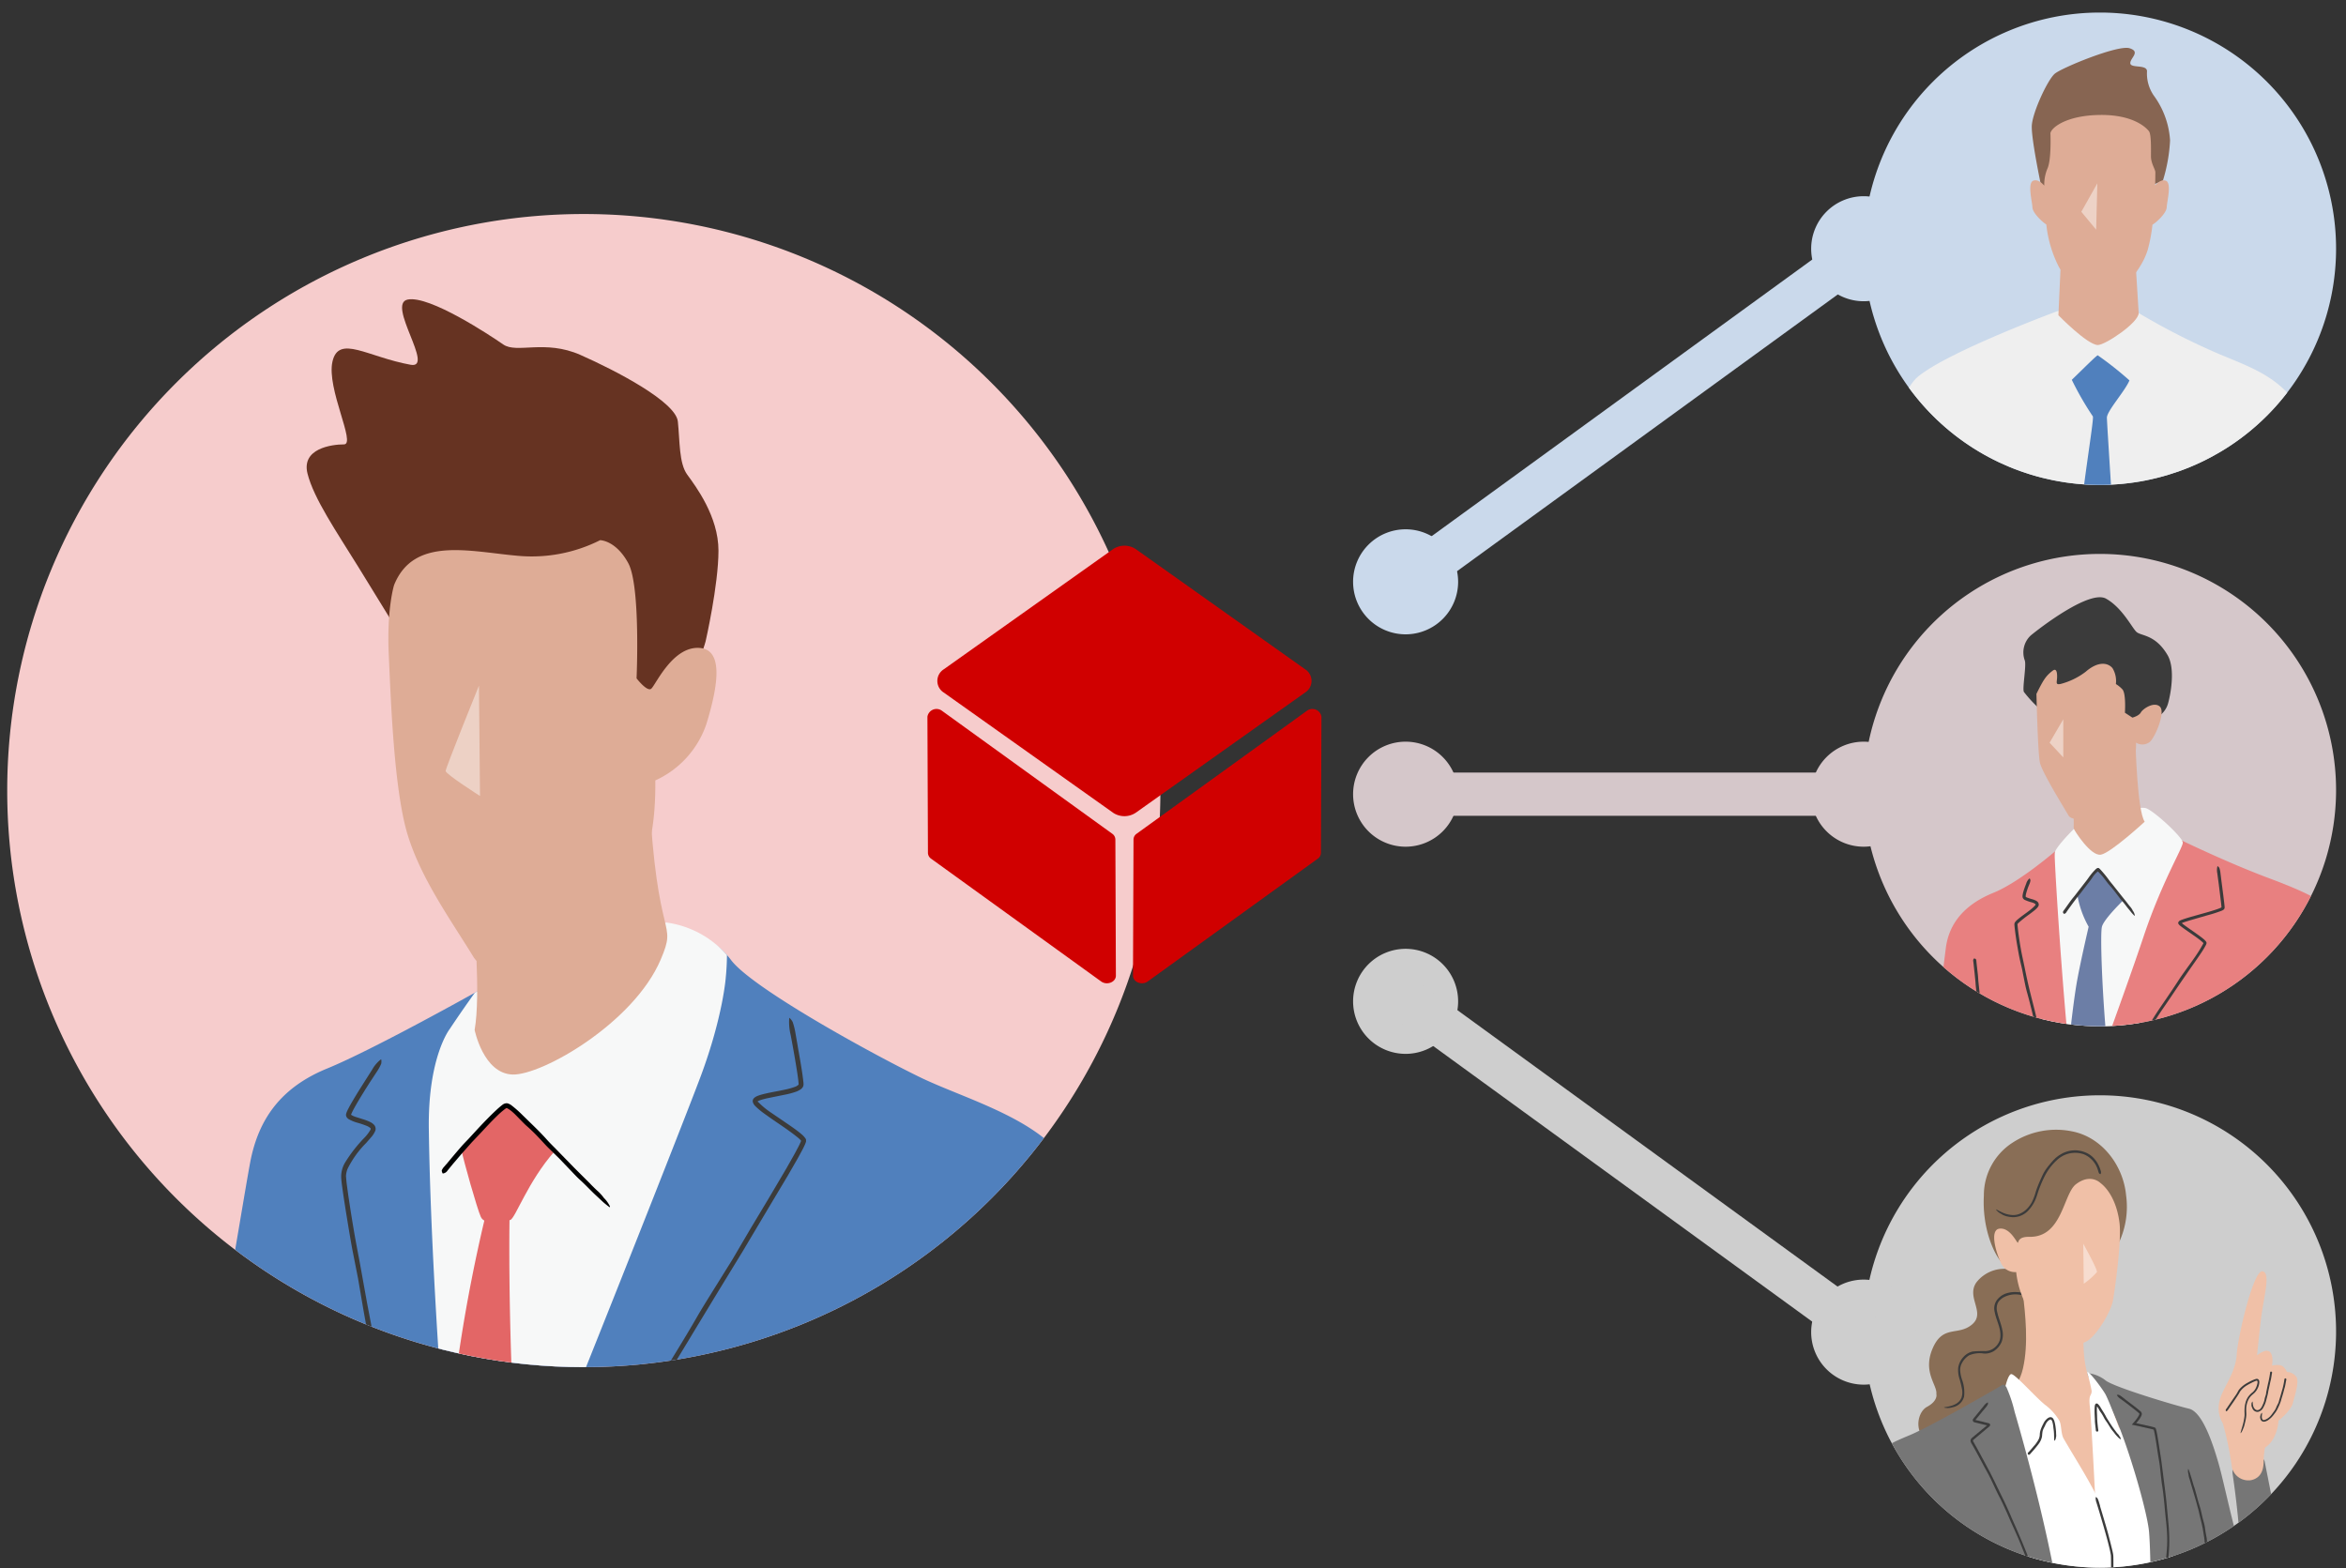 <svg xmlns="http://www.w3.org/2000/svg" xmlns:xlink="http://www.w3.org/1999/xlink" width="374" height="250" viewBox="0 0 374 250"><rect x="0" y="0" width="374" height="250" fill="#333333" stroke="none"/><defs><clipPath id="a"><rect width="374" height="250" transform="translate(917 4623)" fill="none" stroke="#707070" stroke-width="1"/></clipPath><clipPath id="b"><rect width="416.366" height="330" fill="none"/></clipPath><clipPath id="d"><path d="M288.871,187.886a37.654,37.654,0,1,0,37.654-37.654,37.654,37.654,0,0,0-37.654,37.654" transform="translate(-288.871 -150.232)" fill="none"/></clipPath><clipPath id="e"><rect width="2.185" height="6.384" fill="none"/></clipPath><clipPath id="g"><path d="M326.525,0A37.654,37.654,0,1,0,364.18,37.653,37.654,37.654,0,0,0,326.525,0Z" transform="translate(-288.871)" fill="none"/></clipPath><clipPath id="h"><rect width="2.554" height="7.39" fill="none"/></clipPath><clipPath id="j"><path d="M288.871,112.769a37.654,37.654,0,1,0,37.654-37.653,37.654,37.654,0,0,0-37.654,37.653" transform="translate(-288.871 -75.116)" fill="none"/></clipPath><clipPath id="k"><rect width="2.182" height="6.081" fill="none"/></clipPath><clipPath id="m"><path d="M31.3,119.875a91.921,91.921,0,1,0,91.921-91.921A91.922,91.922,0,0,0,31.3,119.875" transform="translate(-31.295 -27.954)" fill="none"/></clipPath><clipPath id="n"><rect width="5.478" height="17.596" fill="none"/></clipPath></defs><g transform="translate(-917 -4623)" clip-path="url(#a)"><g transform="translate(882.191 4625)"><g clip-path="url(#b)"><g clip-path="url(#b)"><path d="M364.18,187.885a37.654,37.654,0,1,1-37.654-37.653,37.654,37.654,0,0,1,37.654,37.653" transform="translate(43.047 22.387)" fill="#cecece"/></g><g transform="translate(331.918 172.619)"><g clip-path="url(#d)"><path d="M298.83,202.014c-3.159-.67-2.812-4.713-.992-5.7s1.488-2.067,1.488-2.067c.165-1.405-2.233-3.472-.579-7.276s4.051-1.9,6.284-3.8-1.075-4.382.743-6.78a5.631,5.631,0,0,1,4.8-2.067l6.2.331.578,22.242s-10.334,6.862-18.52,5.126" transform="translate(-287.74 -146.645)" fill="#896e56"/><path d="M312.058,177.958a3.994,3.994,0,0,0-2.567.43,1.468,1.468,0,0,0-.262.179,1.99,1.99,0,0,0-.245.2l-.219.233c-.062.084-.109.175-.165.261a2.155,2.155,0,0,0-.106,1.441c.2.958.64,1.891.825,2.913a3.283,3.283,0,0,1-.132,1.9,3.355,3.355,0,0,1-1.159,1.391,2.794,2.794,0,0,1-1.632.435,4.275,4.275,0,0,0-2.389.285,3.208,3.208,0,0,0-1.087,1.144,2.344,2.344,0,0,0-.325,1.312,5.986,5.986,0,0,0,.287,1.4,5.879,5.879,0,0,1,.334,2.735l-.1.277a2.165,2.165,0,0,1-.614.859,2.375,2.375,0,0,1-1.148.557c-.056.011-.117.032-.175.046a2.571,2.571,0,0,1-1.056.022.275.275,0,0,1-.117-.063l.165-.031a6.293,6.293,0,0,0,.786-.154,3.507,3.507,0,0,0,.947-.367,1.982,1.982,0,0,0,.894-.978,2.59,2.59,0,0,0,.088-1.355,15.116,15.116,0,0,0-.387-1.617,4.484,4.484,0,0,1-.213-1.866,3.264,3.264,0,0,1,.916-1.755,2.691,2.691,0,0,1,1.405-.782,17.321,17.321,0,0,1,2.03-.062,2.465,2.465,0,0,0,1.03-.28,2.666,2.666,0,0,0,.971-.9,2.293,2.293,0,0,0,.368-1.2,4.493,4.493,0,0,0-.154-1.312c-.222-.876-.617-1.727-.786-2.691a2.287,2.287,0,0,1,.3-1.633,3.023,3.023,0,0,1,1.541-1.177,4.654,4.654,0,0,1,1.721-.217,7.231,7.231,0,0,1,.959.108.935.935,0,0,1,.579.265c.011.015.031.036.022.043a.679.679,0,0,1-.224.133,1.628,1.628,0,0,1-.322-.022l-.033-.007c-.182-.04-.365-.072-.55-.1Z" transform="translate(-287.211 -146.164)" fill="#3b3b3b"/><path d="M321.13,183.435s-.414,6.112,1.323,8.592,3.556,2.252,4.879,5.477,1.736,14.386-3.555,14.717-14.718-10-15.627-13.642-.083-4.857-.083-4.857,2.48-.117,3.39-4.086.352-8.647.021-11.706Z" transform="translate(-286.062 -146.105)" fill="#f0c0a7"/><path d="M309.557,195.177s11.906,12.251,13.339,12.306,4.079-12.733,4.079-12.733,6.863,13.146,7.855,19.968-.179,32.962-.179,32.962a44.817,44.817,0,0,1-8.791,2.081,31.179,31.179,0,0,1-10.542-.993Z" transform="translate(-285.788 -143.598)" fill="#fff"/><path d="M345.367,202.089a2.475,2.475,0,0,0-2.289,2.881,148.07,148.07,0,0,1,1.506,17.167l.4-3.015c-1.737-5.126-3.266-12.851-4.174-15.992s-2.563-8.186-4.713-8.682-11.982-3.438-13.3-4.513a5.529,5.529,0,0,0-2.888-1.157s.159,1.571,2.908,4.341c2.084,2.1,6.593,17.073,6.924,20.987s.331,14.689.248,25.024.5,23.481.5,23.481,2.894,2.15,7.027-.331,3.638-4.795,3.638-4.795-4.96-17.528-5.042-20.836c-.059-2.268,1.052-9.518,1.863-14.781.971,1.471,1.085,6.3,3.924,10.041,3.391,4.464,5.16,7.138,8.386,6.146s3.722-5.21,2.315-12.568S348.2,203,348.2,203s-.078-1.435-2.838-.91" transform="translate(-284.247 -144.488)" fill="#767676"/><path d="M327.133,172.894a13.493,13.493,0,0,0,1.09-7.434c-.443-4.728-3.8-9.2-8.489-10.165a12.712,12.712,0,0,0-9.616,1.78,9.975,9.975,0,0,0-4.568,8.419c-.283,5.132,1.539,9.138,2.711,10.512Z" transform="translate(-286.39 -149.518)" fill="#896e56"/><path d="M323.93,162.5s2.437,1.6,3.026,6.351c.353,2.84-.727,10.626-1.05,12.4s-2.506,5.414-4.041,6.384-3.8.566-5.859-1.413-3.955-3.718-4.722-6.1a14.518,14.518,0,0,1-.8-3.434,2.46,2.46,0,0,1-2.441-1.487c-.808-1.7-1.81-5.233-.234-5.435s2.582,1.863,2.866,2.185-.2-.926,1.892-.882c5.292.11,5.407-6.849,7.462-8.4,2.358-1.778,3.9-.171,3.9-.171" transform="translate(-286.173 -148.503)" fill="#f0c0a7"/><g transform="translate(35.006 23.658)" opacity="0.45"><g clip-path="url(#e)"><path d="M319.336,170.822l.08,6.384a11.741,11.741,0,0,0,2.1-1.859c.121-.4-2.182-4.525-2.182-4.525" transform="translate(-319.337 -170.822)" fill="#fff"/></g></g><path d="M335.737,219.339c.087-.591.175-1.178.263-1.772.046-.291.113-.578.163-.868.057-.341.112-.672.167-1.007l.156-.956a3.01,3.01,0,0,0,.042-.47,3.241,3.241,0,0,0,0-.472c-.013-.193-.03-.386-.051-.578s-.062-.39-.092-.575c-.045-.364-.116-.727-.175-1.089-.064-.336-.141-.67-.217-1-.133-.527-.263-1.054-.379-1.588-.073-.353-.178-.7-.275-1.05-.164-.612-.339-1.223-.515-1.83l-.487-1.634-.044-.162c-.057-.2-.111-.392-.175-.587a3.127,3.127,0,0,1-.175-.753.466.466,0,0,0-.025-.107,2.17,2.17,0,0,1-.045-.678c0-.034.028-.061.041-.092a.7.7,0,0,1,.055.1c.062.163.128.325.182.491l.2.646c.192.578.329,1.173.535,1.749.121.338.2.691.3,1.035.106.379.2.762.311,1.14.111.4.247.784.355,1.182.085.318.152.64.229.961.093.422.2.84.319,1.256a7.377,7.377,0,0,1,.161.737c.048.3.078.612.133.915.049.267.111.606.161.88a8.7,8.7,0,0,1,.054.92l-.02.468c-.012.153-.041.3-.062.445-.046.3-.092.587-.138.882-.057.315-.121.663-.179.982-.064.4-.128.786-.191,1.178-.055.355-.11.709-.164,1.065-.028.2-.054.391-.083.6a.486.486,0,0,1-.176.372c-.011.009-.029.023-.037.016a.541.541,0,0,1-.172-.144.6.6,0,0,1-.023-.215.079.079,0,0,1,0-.023l.061-.365Z" transform="translate(-282.165 -142.507)" fill="#3b3b3b"/><path d="M340.522,206.631a1.8,1.8,0,0,1-.294-.747,50.347,50.347,0,0,0-1.435-6.981,4.659,4.659,0,0,1-.5-3.693c.386-1.764,2.536-4.355,2.7-7.22s2.646-13.449,4.079-13.339.221,4.188-.165,7.331-.662,6.063-.662,6.063,1.372-1.151,2.033-.545.345,2.2.345,2.2a2.9,2.9,0,0,1,1.371-.055c.662.165,1.02,1.061,1.02,1.061a1.9,1.9,0,0,1,1.488.772c.5.772-.221,2.922-.552,4.189s-2.287,2.8-2.287,2.8-.11,2.977-2.15,4.3a13.192,13.192,0,0,0-.221,1.984c0,.827,0,2.756-1.984,3.2a2.713,2.713,0,0,1-2.791-1.312" transform="translate(-281.532 -146.593)" fill="#f0c0a7"/><path d="M339.379,194.1l.915-1.339.452-.655c.083-.128.162-.257.236-.388a3.11,3.11,0,0,1,.241-.414,4.552,4.552,0,0,1,1.4-1.124,7.362,7.362,0,0,1,.976-.477c.079-.032.162-.057.242-.085a.692.692,0,0,1,.144-.034.343.343,0,0,1,.179.006.364.364,0,0,1,.171.1.515.515,0,0,1,.087.155.855.855,0,0,1,.038.3,2.4,2.4,0,0,1-.268.951,2.546,2.546,0,0,1-.438.648c-.192.2-.383.333-.552.5a2.545,2.545,0,0,0-.534.762,3.661,3.661,0,0,0-.3,1.612c0,.247.034.5.013.785a6.026,6.026,0,0,1-.113.788c-.009.052-.024.1-.037.151-.044.183-.087.361-.132.547a2.894,2.894,0,0,1-.231.666.524.524,0,0,0-.034.1,2.025,2.025,0,0,1-.3.533c-.017.026-.048.032-.072.047a.973.973,0,0,1,.016-.1c.044-.159.086-.317.124-.456.056-.2.122-.387.171-.584a8.825,8.825,0,0,0,.33-1.606c.025-.308-.017-.631,0-.966a4.647,4.647,0,0,1,.141-1.08,3,3,0,0,1,.47-1.051,3.536,3.536,0,0,1,.648-.655,2.072,2.072,0,0,0,.63-.9,3,3,0,0,0,.175-.6.7.7,0,0,0-.018-.318c-.028-.061-.068-.069-.19-.037a5.575,5.575,0,0,0-.715.315c-.237.116-.472.237-.7.376a3.723,3.723,0,0,0-1.142,1.009c-.063.1-.137.257-.219.386s-.164.257-.247.385c-.2.306-.4.6-.6.9l-.556.8-.31.452a.487.487,0,0,1-.281.238c-.011,0-.029.008-.032,0a.43.43,0,0,1-.061-.171.629.629,0,0,1,.076-.18.139.139,0,0,1,.012-.016l.2-.271Z" transform="translate(-281.387 -144.369)" fill="#3b3b3b"/><path d="M345.924,188.928c-.044.283-.085.565-.138.847-.025.138-.069.273-.1.411-.037.171-.068.321-.1.477l-.2.9c-.03.165-.069.384-.1.555s-.088.345-.13.517l-.122.481a4.025,4.025,0,0,1-.256.754,5.359,5.359,0,0,1-.244.487,1.255,1.255,0,0,1-.8.629.86.86,0,0,1-.851-.435c-.016-.026-.025-.056-.039-.083a2.116,2.116,0,0,1-.125-.3.719.719,0,0,1-.037-.4.185.185,0,0,0,0-.056c-.022-.125.068-.225.11-.325.008-.016.034-.024.053-.034a.306.306,0,0,1,.017.052c.009.088.02.178.026.241a2.071,2.071,0,0,0,.045.3,1.05,1.05,0,0,0,.393.68.532.532,0,0,0,.41.079.818.818,0,0,0,.416-.27,2.108,2.108,0,0,0,.277-.483c.059-.139.132-.271.182-.418a2.729,2.729,0,0,0,.161-.584,2.079,2.079,0,0,1,.088-.342c.04-.139.091-.276.124-.417s.036-.278.061-.415c.033-.16.057-.278.087-.416.057-.275.114-.545.173-.828.031-.132.077-.321.11-.461.039-.2.074-.373.109-.555s.057-.338.086-.5c.016-.094.03-.188.039-.284a.182.182,0,0,1,.12-.171c.008,0,.021-.01.026-.007a.521.521,0,0,1,.139.076c.024.022.02.069.028.106l0,.01-.031.175Z" transform="translate(-280.855 -144.52)" fill="#3b3b3b"/><path d="M348.011,189.889c-.051.3-.1.607-.169.908-.033.148-.082.292-.122.438-.048.182-.091.341-.134.508-.088.321-.186.638-.286.955-.061.193-.1.391-.172.583s-.14.358-.215.535-.147.326-.225.487a3.92,3.92,0,0,1-.442.731c-.117.149-.224.308-.349.453a3.647,3.647,0,0,1-.754.686,1.646,1.646,0,0,1-.442.206.648.648,0,0,1-.57-.071.409.409,0,0,1-.09-.094.818.818,0,0,1-.145-.372.734.734,0,0,1,.039-.431.251.251,0,0,0,.012-.059.657.657,0,0,1,.183-.317c.011-.015.04-.016.061-.023a.231.231,0,0,1,0,.056c-.009.1-.02.191-.026.26a1.86,1.86,0,0,0-.023.329.784.784,0,0,0,.1.393.289.289,0,0,0,.34.082,1.816,1.816,0,0,0,.462-.214,2.6,2.6,0,0,0,.45-.369,4.665,4.665,0,0,0,.379-.485c.1-.131.2-.261.292-.4a2.682,2.682,0,0,0,.3-.572c.044-.116.1-.228.157-.341a4.283,4.283,0,0,0,.2-.416c.047-.141.078-.287.117-.431l.134-.433c.088-.286.167-.577.246-.868l.141-.486c.051-.194.094-.392.136-.588.038-.178.072-.357.1-.538.017-.1.033-.2.045-.3a.2.2,0,0,1,.122-.184c.008,0,.021-.01.026-.008a.528.528,0,0,1,.139.079c.023.024.018.076.025.115v.012l-.036.187Z" transform="translate(-280.674 -144.381)" fill="#3b3b3b"/><path d="M325.3,192.5l1.3.982.642.5.319.26c.052.044.106.09.159.138a1.664,1.664,0,0,1,.18.182l.071.176a.837.837,0,0,1,0,.175,1.111,1.111,0,0,1-.076.238,3.657,3.657,0,0,1-.473.748c-.087.114-.178.223-.269.331-.031.038-.023.026-.031.034l-.015.014-.032.032.021.006,1.814.4.608.141.306.079c.053.015.1.026.159.047a.433.433,0,0,1,.2.133,4.352,4.352,0,0,1,.188.715c.051.223.08.445.122.668.08.444.143.888.215,1.333l.368,2.367q.145,1.122.287,2.242c.087.692.176,1.382.264,2.079.139,1.1.273,2.2.362,3.309.07.739.139,1.47.208,2.2a30.547,30.547,0,0,1,.149,3.9A32.454,32.454,0,0,1,332,219.4c-.018.111-.039.226-.057.339-.074.41-.147.819-.221,1.232a10.109,10.109,0,0,1-.373,1.529,2.061,2.061,0,0,0-.056.221,6.978,6.978,0,0,1-.473,1.264.444.444,0,0,1-.106.129c.013-.074.02-.147.037-.221.077-.349.153-.7.228-1.038.1-.444.206-.886.291-1.332a34.515,34.515,0,0,0,.58-3.658c.067-.718.133-1.445.167-2.172a21.967,21.967,0,0,0-.049-2.381c-.061-.831-.16-1.658-.242-2.488q-.093-1-.187-1.992c-.088-.869-.187-1.735-.325-2.6-.082-.494-.13-1.008-.19-1.512-.072-.617-.126-1.236-.211-1.851-.079-.593-.2-1.179-.286-1.769s-.184-1.2-.276-1.8c-.052-.346-.113-.688-.175-1.031-.029-.172-.065-.339-.1-.507a3.321,3.321,0,0,0-.107-.418c-.01-.006.023.006-.03-.012l-.174-.048-.364-.088-.739-.168-.933-.21-.466-.1-.781-.164.131-.148.294-.339.169-.208c.1-.126.2-.254.287-.384a3.459,3.459,0,0,0,.241-.4c.069-.131.108-.284.08-.291a1.719,1.719,0,0,0-.133-.128l-.168-.145c-.555-.461-1.136-.9-1.715-1.343l-.982-.73a1.745,1.745,0,0,1-.57-.573c-.01-.02-.028-.051-.016-.053a.694.694,0,0,1,.3-.015,2.362,2.362,0,0,1,.377.213.267.267,0,0,1,.037.026l.6.457Z" transform="translate(-283.638 -144.04)" fill="#3b3b3b"/><path d="M324.256,211.328c-.712-3.008-4.2-8.286-6.42-12.138-.449-.778-.308-2.183-.691-2.868a8.665,8.665,0,0,0-2.067-2.357c-1.489-1.075-5.044-5.208-5.622-5.043s-1.075,2.728-1.075,2.728L311,203.777l8.158,3.362Z" transform="translate(-285.964 -144.467)" fill="#fff"/><path d="M321.189,209.273s-.634-12.953-.882-15.1.283-1.633.283-2.543a26.64,26.64,0,0,0-.688-2.832c-.09-.826,2.143,2.15,2.8,3.225s2.488,6.16,2.488,6.16l-.972,10.32Z" transform="translate(-284.247 -144.507)" fill="#fff"/><path d="M321.206,232.482c-.62-13.146-7.937-37.744-7.937-37.744a21.992,21.992,0,0,0-1.323-3.969c-.5-.661-.538-.378-1.695.283s-10.279,5.921-13.587,7.326-4.547,1.819-5.374,4.3-.18,22.818-2.991,29.267-1.571,9.425.662,9.674c1.536.171,10.169.263,17.394.278a65.994,65.994,0,0,1-4.372,17s1.736,3.722,8.434,4.961,7.936-.869,7.936-.869,3.473-17.363,2.853-30.509" transform="translate(-289.198 -144.247)" fill="#767676"/><path d="M305.7,194.144l-1.216,1.49a.009.009,0,0,0,0,.015l.383.091.858.207.865.218a.329.329,0,0,1,.164.1.261.261,0,0,1,.067.16.283.283,0,0,1-.041.156.657.657,0,0,1-.162.163l-.475.393-1.621,1.366-.372.316a.205.205,0,0,0-.016.27l.494.879q.483.888.962,1.774c.384.715.774,1.442,1.158,2.159q.526,1.029,1.028,2.072.469.962.939,1.928c.5,1.019.978,2.048,1.425,3.093.288.7.616,1.378.911,2.072q.789,1.822,1.533,3.662c.441,1.1.878,2.2,1.3,3.307.039.108.078.221.117.33l.442,1.2a11.532,11.532,0,0,1,.491,1.53,2.211,2.211,0,0,0,.069.221,8.5,8.5,0,0,1,.3,1.344.5.5,0,0,1-.013.169c-.032-.07-.069-.137-.1-.209l-.386-1.017-.464-1.318c-.455-1.181-.842-2.387-1.344-3.553-.291-.681-.538-1.39-.823-2.08-.309-.755-.6-1.52-.926-2.266-.34-.782-.693-1.558-1.048-2.334-.279-.622-.537-1.255-.822-1.875-.367-.815-.74-1.624-1.157-2.412-.236-.456-.458-.933-.682-1.4-.27-.575-.534-1.154-.822-1.719-.273-.547-.587-1.071-.872-1.612l-.878-1.641c-.291-.545-.591-1.084-.893-1.619l-.23-.4-.057-.1a.621.621,0,0,1-.069-.164.592.592,0,0,1,.026-.368.6.6,0,0,1,.1-.16.706.706,0,0,1,.066-.065l.044-.038.177-.149.354-.3,1.594-1.32.2-.165c.012-.009.033-.021.023-.038s-.029-.01-.044-.017l-1.47-.358-.465-.114a.347.347,0,0,1-.187-.566l.87-1.062c.263-.324.524-.648.788-.974a1.81,1.81,0,0,1,.611-.557c.021-.009.053-.025.054-.014a.71.71,0,0,1,0,.307,2.5,2.5,0,0,1-.234.375.419.419,0,0,1-.03.036l-.493.593Z" transform="translate(-286.66 -143.884)" fill="#3b3b3b"/><path d="M311.835,200.4c.233-.253.456-.516.674-.781.106-.131.229-.249.332-.383a4.719,4.719,0,0,0,.333-.476,2.063,2.063,0,0,0,.376-.974,3.121,3.121,0,0,1,.093-.722,4.464,4.464,0,0,1,.236-.631c.082-.191.176-.376.273-.561a2.179,2.179,0,0,1,.65-.8.935.935,0,0,1,.168-.1.591.591,0,0,1,.208-.069.5.5,0,0,1,.467.167,1.564,1.564,0,0,1,.269.586,5.4,5.4,0,0,1,.121.569c.055.338.088.674.114,1.01,0,.033,0,.067,0,.1.006.122.01.236.016.362a1.047,1.047,0,0,1-.043.457.156.156,0,0,0-.007.066.823.823,0,0,1-.159.387c-.01.02-.045.03-.069.044a.327.327,0,0,1-.021-.064c-.01-.1-.023-.2-.028-.3,0-.13,0-.261-.006-.391a8.594,8.594,0,0,0-.072-1.059c-.04-.2-.047-.413-.078-.617a3.343,3.343,0,0,0-.146-.65.8.8,0,0,0-.157-.267c-.036-.026-.052-.046-.083-.04-.015,0-.028,0-.043,0a.208.208,0,0,1-.051.014,1.022,1.022,0,0,0-.387.271,1.889,1.889,0,0,0-.379.6c-.052.13-.122.254-.186.378a3.59,3.59,0,0,0-.214.47,2.972,2.972,0,0,0-.082.481c-.006.079-.024.16-.024.234l-.008.116-.017.16a2.743,2.743,0,0,1-.441,1.04,5.486,5.486,0,0,1-.362.478c-.145.186-.294.368-.447.547-.141.161-.281.318-.422.477l-.237.265a.221.221,0,0,1-.248.084c-.012,0-.028-.007-.032-.015a.741.741,0,0,1-.09-.182c-.009-.04.028-.083.044-.125l.009-.009.15-.151Z" transform="translate(-285.48 -143.576)" fill="#3b3b3b"/><path d="M321.094,197.085c-.046-.362-.092-.725-.125-1.089-.016-.179-.009-.361-.017-.54-.012-.219-.022-.419-.032-.625-.017-.4-.025-.791,0-1.2,0-.072.006-.1.017-.214a.966.966,0,0,1,.071-.268.3.3,0,0,1,.178-.156.38.38,0,0,1,.23.063,2.652,2.652,0,0,1,.492.652l.332.538a9.912,9.912,0,0,1,.5.861c.1.2.224.378.339.565.2.327.407.651.622.966.193.283.393.558.6.822l.057.082c.075.1.149.192.232.279a1.327,1.327,0,0,1,.271.369.179.179,0,0,0,.041.052c.109.1.126.249.192.379.009.021,0,.055-.006.084a.384.384,0,0,1-.067-.026,2.292,2.292,0,0,1-.264-.194c-.1-.093-.2-.2-.293-.3-.267-.269-.468-.587-.717-.869a4.8,4.8,0,0,1-.377-.542c-.126-.2-.25-.4-.383-.611s-.291-.41-.424-.624c-.106-.17-.193-.352-.291-.526a5.242,5.242,0,0,0-.422-.662,2.994,2.994,0,0,1-.236-.385,4.373,4.373,0,0,0-.267-.455c-.046-.061-.064-.007-.054.014l0,.006c0,.01,0-.025,0,.034-.007.083-.013.169-.015.256-.008.347.01.705.028,1.063,0,.183.01.414.015.6.013.24.034.479.056.719.023.218.046.433.069.649.015.121.031.242.052.362a.229.229,0,0,1-.087.252c-.009.008-.022.02-.031.018a.7.7,0,0,1-.2-.044c-.037-.02-.048-.079-.071-.121v-.014l-.023-.225Z" transform="translate(-284.098 -143.86)" fill="#3b3b3b"/><path d="M321.767,207.468c.392,1.295.781,2.59,1.151,3.892.183.641.339,1.289.507,1.935.093.376.186.749.279,1.124.046.188.084.379.123.573a3.613,3.613,0,0,1,.054.6c.025,1.471-.014,2.927-.025,4.389,0,.882,0,1.778,0,2.662q-.017,1.258-.033,2.513c0,.776-.01,1.55-.015,2.329,0,1.233-.009,2.469-.08,3.7-.037.825-.074,1.641-.111,2.46l-.224,4.307q-.088,1.925-.118,3.849c0,.125-.006.254-.009.379,0,.461-.016.922-.007,1.382.006.591.012,1.173-.034,1.742-.006.078,0,.168,0,.25a10.832,10.832,0,0,1-.115,1.493.556.556,0,0,1-.063.172c-.009-.083-.024-.164-.029-.249-.022-.4-.044-.794-.065-1.184q-.012-.762-.025-1.522c-.028-1.38.03-2.758.037-4.139,0-.808.056-1.624.1-2.435q.076-1.331.152-2.662c.034-.92.07-1.861.106-2.782.03-.74.076-1.482.1-2.224.032-.971.041-1.938.015-2.91-.015-.558,0-1.132.013-1.7.014-.693.046-1.385.051-2.075.006-.666-.02-1.331-.02-2s.012-1.352.017-2.028c.008-1.339.04-2.7-.007-4.014-.1-.686-.3-1.44-.479-2.157-.228-.864-.472-1.727-.72-2.588l-.686-2.335c-.133-.433-.265-.866-.4-1.3a2.143,2.143,0,0,1-.145-.886c0-.024.007-.063.017-.056a.754.754,0,0,1,.26.192,2.934,2.934,0,0,1,.192.441.475.475,0,0,1,.015.048l.238.8Z" transform="translate(-284.077 -141.925)" fill="#3b3b3b"/><path d="M323.419,160.837a3.974,3.974,0,0,0-1.263-1.79,3.67,3.67,0,0,0-.935-.55,4.2,4.2,0,0,0-1.252-.229,4.141,4.141,0,0,0-2.326.622,4.726,4.726,0,0,0-.6.441c-.18.175-.37.338-.538.524a8.384,8.384,0,0,0-.9,1.105,9.022,9.022,0,0,0-.671,1.143c-.313.63-.584,1.278-.834,1.937-.162.433-.284.894-.454,1.355a5.949,5.949,0,0,1-1.368,2.173,3.307,3.307,0,0,1-2.134.954l-.236.007a4.752,4.752,0,0,1-.84-.113,2.129,2.129,0,0,1-.51-.153,1.83,1.83,0,0,1-.461-.24.889.889,0,0,0-.131-.071,2.348,2.348,0,0,1-.681-.564c-.032-.031-.032-.071-.046-.108a1.353,1.353,0,0,1,.133.056c.2.1.392.223.6.313l.388.186c.132.057.269.1.4.147a4.485,4.485,0,0,0,1.138.21,2.626,2.626,0,0,0,1.123-.219,3.429,3.429,0,0,0,1.113-.754A4.53,4.53,0,0,0,313.01,166a8.678,8.678,0,0,0,.548-1.486c.124-.416.284-.82.445-1.224.217-.525.449-1.042.693-1.558a6.089,6.089,0,0,1,.508-.859c.23-.339.5-.649.757-.962l.39-.446.425-.419.485-.37.53-.309a4.46,4.46,0,0,1,2.376-.488c.225.031.45.06.672.109a4.859,4.859,0,0,1,.647.216,3.655,3.655,0,0,1,1.334.915,4.551,4.551,0,0,1,.805,1.212,6.268,6.268,0,0,1,.288.761.7.7,0,0,1,0,.54c-.008.015-.02.038-.029.033a.67.67,0,0,1-.213-.114,1.151,1.151,0,0,1-.113-.245.148.148,0,0,1-.007-.026,4.56,4.56,0,0,0-.133-.442Z" transform="translate(-286.134 -149.094)" fill="#3b3b3b"/></g></g><g clip-path="url(#b)"><path d="M364.18,37.653A37.654,37.654,0,1,1,326.525,0,37.654,37.654,0,0,1,364.18,37.653" transform="translate(43.047)" fill="#cad9eb"/></g><g transform="translate(331.918)"><g clip-path="url(#g)"><path d="M373.559,112.392c-.507-7.094-8.107-40.749-11.823-50.207s-8.445-10.98-15.37-13.851a110.266,110.266,0,0,1-13.514-6.925h-12.33s-17.4,6.418-22.3,10.472-8.107,26.181-9.8,32.6-5.574,22.971-3.716,30.741,13.967,26.622,14.643,28.311l2.83-2.788c-1.52-2.534-10.33-23.494-10.21-28.395.293-12.027,9.5-26.507,11.922-30.11l.277-.168c.85,12.247,2.4,34.942,2.5,38.428.126,4.814,0,12.8,0,12.8s12.8,2.449,20.9,2.322,23.309-1.563,23.309-1.563a11.158,11.158,0,0,0,0-4.308c-.507-1.773-2.281-20.9-2.281-25.082,0-3.917,4.188-20.47,4.717-22.546,2.729,4.649,12.54,21.936,12.977,30.949.71,14.679-9.93,30.826-9.93,30.826l2.871,4.223c5.574-10.641,14.828-28.63,14.321-35.724" transform="translate(-289.564 6.17)" fill="#efefef"/><path d="M313.588,26.432s-1.457-6.968-1.394-9.058,2.534-7.411,3.675-8.361,10.071-4.624,11.907-4.054.063,1.584.126,2.407,2.661.126,2.661,1.267A6.2,6.2,0,0,0,331.64,12.5a13.47,13.47,0,0,1,2.6,7.158,26.013,26.013,0,0,1-1.14,6.4s-8.171,3.61-10.388,3.484-6.777-.126-9.121-3.1" transform="translate(-285.396 0.73)" fill="#876552"/><path d="M333.567,24.685c-.665-.222-1.31.338-1.676.749.032-1.164.033-1.967.033-2.1,0-.444-.7-1.394-.7-2.534s.063-3.484-.316-3.991-2.407-2.66-7.792-2.6-7.79,2.027-7.918,2.914c0,0,.191,4.307-.506,5.7a6.693,6.693,0,0,0-.479,2.653c-.359-.415-1.027-1.025-1.718-.8-1.013.338-.21,3.294-.169,4.265.038.872,1.466,2.247,2.218,2.734a19.176,19.176,0,0,0,2.048,6.852c1.774,2.788,4.308,5.258,6.587,5.258,1.858,0,6.335-4.054,7.538-8.107a25.06,25.06,0,0,0,.745-3.969c.731-.449,2.233-1.871,2.272-2.767.043-.971.845-3.927-.169-4.265" transform="translate(-285.426 2.118)" fill="#deac96"/><g transform="translate(34.696 27.225)" opacity="0.46"><g clip-path="url(#h)"><path d="M321.621,23.694l-2.554,4.54,2.365,2.85Z" transform="translate(-319.067 -23.694)" fill="#fff"/></g></g><path d="M316.268,34.719l-.38,8.363s4.56,4.687,6.271,4.75c1.139.043,6.61-3.608,6.524-5.13-.254-4.434-.507-7.982-.507-7.982Z" transform="translate(-284.845 5.174)" fill="#deac96"/><path d="M326.954,51.558a53.576,53.576,0,0,0-5.053-4c-.177,0-2.489,2.321-4.136,3.907a48.474,48.474,0,0,0,3.355,5.827c.254.338-1.942,12.879-2.322,19.847s-1.394,38.638-1.14,40.919,3.8,9.121,4.687,8.614,4.814-6.841,4.814-8.488-3.8-59.413-3.8-60.681c0-1.07,2.874-4.217,3.6-5.95" transform="translate(-284.587 7.088)" fill="#5080bd"/></g></g><g clip-path="url(#b)"><path d="M364.18,112.769a37.654,37.654,0,1,1-37.654-37.653,37.654,37.654,0,0,1,37.654,37.653" transform="translate(43.047 11.194)" fill="#d5c7ca"/></g><g transform="translate(331.918 86.31)"><g clip-path="url(#j)"><path d="M318.161,171.231l-1.733,20.1h10.464l-6.029-19.75Z" transform="translate(-284.764 -60.793)" fill="#dbeff7"/><rect width="9.147" height="2.807" transform="translate(32.428 128.871)"/><path d="M318.749,113.707s-2.962,2.91-3.067,3.846c-.046.418-2.874,16.53-2.31,24.417.7,9.8,4.656,18.282,6.029,18.919,0,0,12.786-19.023,15.7-27.755s1.01-16.411,1.01-17.243-4.833-5.3-5.977-5.51a3.093,3.093,0,0,0-2.079.416Z" transform="translate(-285.231 -69.867)" fill="#f7f8f8"/><path d="M372.379,174.15c-2.368-22.437-7.519-46.155-8.212-47.678s-3.84-3.231-10.049-5.544c-5.552-2.069-11.617-4.907-13.963-6.029a.784.784,0,0,1,.121.311c0,.831-3.378,6.34-6.289,15.073s-10.5,29.314-10.5,29.314c-1.871-11.019-3.742-41.789-3.638-42.724a1.063,1.063,0,0,1,.093-.288c-1.675,1.414-6.344,5.205-9.864,6.63-4.366,1.767-7.069,4.678-7.589,8.836s-3.43,28.17-5.51,32.848-11.642,17.88-11.642,17.88l3.811,2.183s10.874-10.931,13.756-15.385c3.278-5.065,5.79-12.514,6.95-16.33.61,3.361,1.318,6.857,2.128,10.232,3.326,13.859,3.465,21.067,3.465,21.067s-1.525,25.365-1.525,26.611,8.039,5.96,8.87,5.96,1.386-4.851,1.109-9.7.554-26.2.554-26.2,4.12,28.309,14.692,35.2c6.376,4.158,25.71-5.994,25.71-5.994s-12.4-28.241-13.653-39.052a54.393,54.393,0,0,1,4.574-15.523l.193-.419a74.695,74.695,0,0,1,8.954,23.081,136.357,136.357,0,0,1,2.91,31.531l5.129-.138s2.321-8.178-.589-35.76" transform="translate(-289.397 -69.188)" fill="#e88080"/><path d="M324.553,191.352c.373.946.758,1.888,1.171,2.816.2.461.384.925.592,1.381.236.527.5,1.042.762,1.558.5.976,1.051,1.928,1.649,2.848.19.273.386.543.581.812l.617.784c.4.485.79.973,1.226,1.421.193.217.41.409.62.607a7.462,7.462,0,0,0,.657.564c.349.3.734.542,1.106.8.193.111.384.219.579.324.207.082.406.18.617.256a7.164,7.164,0,0,0,1.765.34,15.333,15.333,0,0,0,3.194-.1,28.493,28.493,0,0,0,2.84-.508l.279-.055c.338-.082.678-.151,1.011-.247a8.475,8.475,0,0,1,1.282-.279,1.073,1.073,0,0,0,.185-.043,5.051,5.051,0,0,1,1.134-.131.365.365,0,0,1,.149.045,1.668,1.668,0,0,1-.172.08c-.282.1-.563.2-.849.294l-1.11.311c-1,.293-2.031.479-3.054.714a8.543,8.543,0,0,1-.909.163c-.3.047-.614.08-.92.11-.672.079-1.351.1-2.028.109a10.828,10.828,0,0,1-2.133-.157,6.465,6.465,0,0,1-.836-.224,8.087,8.087,0,0,1-.8-.349c-.164-.1-.337-.184-.5-.285l-.46-.321c-.316-.2-.6-.446-.9-.662a8.906,8.906,0,0,1-.957-.885c-.361-.39-.7-.8-1.034-1.205-.339-.381-.661-.773-.98-1.172-.3-.419-.6-.84-.87-1.281-.558-.862-1.051-1.76-1.526-2.666q-.379-.769-.724-1.55c-.287-.617-.556-1.243-.825-1.867-.236-.569-.473-1.136-.7-1.71-.126-.321-.252-.638-.38-.962a1.039,1.039,0,0,1-.1-.683c.007-.021.015-.053.028-.049a.726.726,0,0,1,.3.1,1.372,1.372,0,0,1,.191.311.133.133,0,0,1,.014.036l.215.594Z" transform="translate(-283.668 -57.95)"/><path d="M313.637,202.884c.628.407,1.268.8,1.911,1.181.3.187.632.4.938.587.367.215.74.423,1.117.616a6.508,6.508,0,0,0,1.061.47.1.1,0,0,0,.117-.029.778.778,0,0,0,.14-.194,3.131,3.131,0,0,0,.206-.537,9.819,9.819,0,0,0,.254-1.432c.061-.456.121-.916.16-1.377.034-.429.057-.858.067-1.288.015-.683.015-1.364.039-2.048.017-.453-.014-.909-.03-1.363-.026-.789-.1-1.593-.113-2.4-.02-.72-.028-1.437-.03-2.156,0-.069.006-.144.008-.213,0-.257.01-.515.007-.772a3.86,3.86,0,0,1,.082-.972.626.626,0,0,0,.011-.14,2.668,2.668,0,0,1,.217-.827c.013-.041.057-.062.088-.092a1.125,1.125,0,0,1,.024.139c.009.219.021.439.022.66,0,.283-.009.562-.013.847.008.766-.047,1.533,0,2.3.029.448.012.9.021,1.352.008.5.021.982.056,1.48.033.517.086,1.035.1,1.555.014.415-.006.832-.013,1.247-.009.545-.026,1.087-.007,1.633a7.339,7.339,0,0,1-.054.95c-.038.388-.1.772-.149,1.158s-.057.749-.12,1.124a5.724,5.724,0,0,1-.3,1.142,1.564,1.564,0,0,1-.364.588.569.569,0,0,1-.491.142,1.076,1.076,0,0,1-.178-.045c-.049-.017-.1-.032-.148-.052a10.18,10.18,0,0,1-1.046-.492c-.375-.2-.732-.422-1.093-.637l-1.29-.773-1.154-.724-.645-.408a.614.614,0,0,1-.329-.4c0-.018-.009-.045,0-.051a.741.741,0,0,1,.256-.121c.065-.008.171.057.257.09a.278.278,0,0,1,.024.015l.383.262Z" transform="translate(-285.318 -58.011)"/><path d="M304.6,131.98c.072.637.145,1.272.218,1.911.034.314.041.631.07.946.038.37.076.727.114,1.089.077.689.148,1.379.24,2.066.055.417.145.83.209,1.247.055.4.109.787.164,1.181.055.364.113.728.176,1.092.1.576.209,1.151.271,1.735.044.385.126.768.19,1.151l.341,2.018.316,1.8c.008.057.016.122.023.179.034.217.064.434.109.649a2.833,2.833,0,0,1,.074.827.473.473,0,0,0,.01.119,2.017,2.017,0,0,1-.078.732c-.007.037-.047.063-.071.094a.678.678,0,0,1-.047-.111c-.045-.183-.092-.364-.129-.549-.041-.238-.082-.471-.123-.712-.131-.641-.186-1.295-.342-1.934-.091-.373-.132-.76-.192-1.141-.065-.417-.122-.836-.2-1.251s-.176-.88-.26-1.3c-.062-.347-.1-.7-.148-1.049a13.41,13.41,0,0,0-.252-1.363,6.814,6.814,0,0,1-.126-.8c-.041-.326-.059-.656-.108-.98s-.132-.62-.186-.933-.093-.637-.134-.955c-.077-.634-.155-1.265-.233-1.9-.038-.355-.055-.712-.088-1.067-.045-.429-.087-.849-.131-1.272-.041-.385-.083-.768-.124-1.15-.024-.215-.047-.431-.078-.643a.471.471,0,0,1,.106-.437c.012-.013.029-.031.04-.028a.767.767,0,0,1,.254.1c.047.037.063.142.092.217a.155.155,0,0,1,0,.024l.034.4Z" transform="translate(-286.607 -66.752)" fill="#3b3b3b"/><path d="M311.906,121.736a7.763,7.763,0,0,0-.283.924,1.253,1.253,0,0,0-.041.379v.008s.01,0-.038.024l.039-.014h0l0,0c-.006,0,.015.017.03.03a.632.632,0,0,0,.151.088,8.514,8.514,0,0,0,.919.3,3.254,3.254,0,0,1,.515.2,1.068,1.068,0,0,1,.273.191.606.606,0,0,1,.191.4.258.258,0,0,1,0,.118.329.329,0,0,1-.031.116.891.891,0,0,1-.085.163,2.111,2.111,0,0,1-.185.224,4.575,4.575,0,0,1-.387.354c-.262.217-.53.415-.8.615a19.262,19.262,0,0,0-1.763,1.4,1.019,1.019,0,0,0-.129.16.074.074,0,0,0-.008.044l.007.119.051.532c.041.357.084.715.134,1.072.1.716.207,1.429.334,2.142.147.865.347,1.721.524,2.582.171.811.326,1.626.511,2.435q.245,1.127.531,2.244c.29,1.187.612,2.362.885,3.556.191.786.419,1.568.631,2.353.388,1.368.762,2.744,1.175,4.107.36,1.223.726,2.442,1.11,3.656.034.119.07.242.1.362.133.438.262.878.4,1.313a12.289,12.289,0,0,1,.462,1.666,2,2,0,0,0,.067.241,7.857,7.857,0,0,1,.257,1.468.483.483,0,0,1-.031.186c-.033-.076-.072-.148-.1-.228-.131-.368-.265-.735-.39-1.108-.153-.479-.306-.957-.46-1.437-.435-1.3-.774-2.621-1.226-3.915-.252-.759-.457-1.543-.682-2.318q-.359-1.272-.716-2.545c-.261-.885-.533-1.764-.776-2.653-.2-.71-.365-1.431-.54-2.146-.236-.936-.464-1.873-.727-2.8-.155-.532-.272-1.09-.385-1.641-.134-.672-.269-1.352-.4-2.022-.14-.647-.31-1.286-.441-1.935s-.246-1.323-.362-1.985-.209-1.321-.3-1.987c-.04-.333-.085-.665-.115-1-.009-.08-.016-.173-.021-.268a.587.587,0,0,1,.116-.4,2.541,2.541,0,0,1,.389-.41c.586-.5,1.205-.908,1.792-1.36a7.189,7.189,0,0,0,.966-.843.629.629,0,0,0,.117-.177c0-.031,0-.047-.056-.1a1.535,1.535,0,0,0-.515-.244,6.631,6.631,0,0,1-1.181-.418.706.706,0,0,1-.294-.309.97.97,0,0,1-.031-.4,4.1,4.1,0,0,1,.138-.624c.131-.446.294-.871.456-1.295a1.6,1.6,0,0,1,.488-.756c.021-.015.053-.04.059-.026a.821.821,0,0,1,.116.333,2.4,2.4,0,0,1-.12.457c0,.015-.013.031-.018.046-.107.252-.211.506-.306.759Z" transform="translate(-285.754 -68.407)" fill="#3b3b3b"/><path d="M340.974,120.389l.323,2.492.153,1.249.069.629c0,.056.012.1.014.167l-.006.146,0,.072c-.008.009.015.03-.017.03l-.014.033c-.064.178-.3.28-.372.316a20.992,20.992,0,0,1-2.393.768l-2.743.794-.643.2-.317.106-.223.082c-.024.015-.088.023-.071.062a.455.455,0,0,0,.078.078c.139.114.341.263.517.39.73.525,1.485,1.027,2.218,1.568.223.165.445.333.662.517a2.562,2.562,0,0,1,.318.315.57.57,0,0,1,.129.293,1.074,1.074,0,0,1-.088.285,14.641,14.641,0,0,1-.872,1.434c-.58.864-1.186,1.707-1.779,2.559q-.819,1.186-1.636,2.375c-.856,1.265-1.7,2.531-2.574,3.788-.572.832-1.12,1.691-1.657,2.549-.948,1.5-1.85,3.033-2.727,4.579-.784,1.385-1.544,2.782-2.293,4.185-.075.136-.152.275-.228.41-.271.5-.543,1.008-.8,1.516a20.656,20.656,0,0,1-1.055,1.884,3.044,3.044,0,0,0-.151.272,13.233,13.233,0,0,1-1.012,1.555.676.676,0,0,1-.17.149c.037-.1.069-.194.114-.29.206-.442.413-.886.631-1.325l.864-1.676c.772-1.522,1.619-3,2.4-4.526.458-.888.972-1.761,1.473-2.635.552-.954,1.118-1.9,1.686-2.843.588-.99,1.181-1.98,1.806-2.946.5-.773,1.028-1.529,1.547-2.291.678-1,1.359-1.989,2.007-3,.371-.583.789-1.158,1.195-1.73.5-.7,1.012-1.383,1.495-2.089a24.057,24.057,0,0,0,1.279-2.068.39.39,0,0,0,.044-.1l.006,0c0-.007.009.014-.015-.018s-.053-.061-.086-.093a5.4,5.4,0,0,0-.447-.385c-.322-.252-.66-.5-1-.734-.678-.481-1.37-.931-2.052-1.454-.028-.018-.13-.1-.2-.168a.876.876,0,0,1-.183-.211.526.526,0,0,1-.051-.215c.061-.074.051-.13.117-.191a.5.5,0,0,1,.218-.151,1.118,1.118,0,0,1,.134-.063l.111-.044.3-.107c.4-.136.8-.256,1.2-.373l2.684-.754c.531-.156,1.062-.316,1.575-.5.128-.046.254-.094.373-.146.055-.023.129-.061.157-.075s.038-.018.041-.038c0,.006-.015-.185-.028-.31l-.045-.411-.367-2.991c-.076-.557-.151-1.113-.226-1.673a2.607,2.607,0,0,1,.006-1.111c.01-.029.022-.076.034-.066a.935.935,0,0,1,.283.287,3.52,3.52,0,0,1,.146.577.54.54,0,0,1,.008.062l.128,1.032Z" transform="translate(-283.993 -68.662)" fill="#3b3b3b"/><path d="M352.773,128.763a10.092,10.092,0,0,0-1.205,1.717c-.165.308-.369.6-.531.909-.182.364-.364.727-.533,1.1-.306.712-.622,1.422-.872,2.16-.161.444-.293.9-.422,1.352-.136.427-.27.85-.4,1.275-.119.4-.217.8-.319,1.2-.156.639-.324,1.272-.5,1.907-.12.419-.2.85-.3,1.275-.185.743-.327,1.5-.487,2.247-.134.673-.291,1.341-.407,2.018-.014.063-.03.133-.045.2-.048.241-.1.483-.141.725a3.587,3.587,0,0,1-.245.9.578.578,0,0,0-.034.13,2.512,2.512,0,0,1-.35.745c-.021.037-.068.049-.1.074a1.073,1.073,0,0,1,0-.136c.028-.21.053-.419.089-.629.053-.267.1-.53.156-.8.126-.726.3-1.442.41-2.174.065-.426.179-.849.272-1.273.1-.465.215-.927.306-1.394s.2-.987.3-1.462c.087-.388.2-.771.3-1.157.137-.5.278-1,.37-1.518a7.947,7.947,0,0,1,.233-.88c.117-.354.256-.7.363-1.054s.167-.7.273-1.039.24-.687.364-1.03c.233-.684.534-1.347.816-2.014.179-.35.372-.727.555-1.082.247-.418.454-.856.73-1.26a9.916,9.916,0,0,1,.771-1.082l.246-.286.27-.272a.514.514,0,0,1,.5-.174c.017.006.044.014.043.026a2.478,2.478,0,0,1,0,.276c-.01.051-.091.126-.138.188a.117.117,0,0,1-.018.015c-.1.086-.2.183-.3.279Z" transform="translate(-280.377 -67.241)"/><path d="M290.356,175.066a3.255,3.255,0,0,0-4-1.12c-2.513,1.09-4.875,3.209-7.024,3.966s-2.272,4.269-1.7,5.3.333,2.12,1.12,3.118,2.967,4.511,3.845,4.572,6.891-1.771,7.405-2.739-1.077-1.62-1.622-1.863,1.211-2.12.454-2.876.722-2.312.591-4.057c-.1-1.322,1.483-2.6.924-4.3" transform="translate(-290.588 -60.434)" fill="#f4a995"/><path d="M284.161,176.485a13.418,13.418,0,0,1-.324,1.455c-.068.236-.167.462-.255.691-.1.264-.2.527-.318.787a8.513,8.513,0,0,1-.787,1.413,4.932,4.932,0,0,0-.441.81,1.62,1.62,0,0,0-.154.763.542.542,0,0,0,.34.461,1.165,1.165,0,0,0,1-.236,3.55,3.55,0,0,0,.607-.586c.34-.375.663-.776.982-1.181l.85-1.1c.029-.037.063-.068.092-.1.1-.13.214-.257.314-.392a1.6,1.6,0,0,1,.458-.446.294.294,0,0,0,.067-.064,1.122,1.122,0,0,1,.516-.265c.028-.011.069.01.1.017a.435.435,0,0,1-.043.083c-.091.116-.18.232-.259.331-.115.14-.241.271-.352.417-.3.393-.643.754-.917,1.174a8,8,0,0,1-.546.691l-.623.74c-.213.262-.417.537-.661.784a2.346,2.346,0,0,1-.715.5,1.44,1.44,0,0,1-1.221,0,.922.922,0,0,1-.454-.643,1.788,1.788,0,0,1,.1-.865,4.077,4.077,0,0,1,.285-.726c.065-.11.138-.223.207-.327l.2-.29a9.65,9.65,0,0,0,.645-1.246c.1-.244.219-.481.31-.732.109-.3.2-.6.283-.912q.112-.419.193-.845c.03-.159.057-.318.074-.479a.32.32,0,0,1,.193-.293c.014-.006.033-.017.044-.013a.8.8,0,0,1,.23.123c.039.039.032.122.045.185,0,.006,0,.013,0,.018l-.057.3Z" transform="translate(-289.984 -60.104)"/><path d="M320.085,162.626c0,1.244-.481,2.252-1.074,2.252s-1.074-1.008-1.074-2.252.481-2.252,1.074-2.252,1.074,1.008,1.074,2.252" transform="translate(-284.54 -62.411)"/><path d="M328.071,173.936c.589-.425,1.177-.854,1.775-1.265.294-.2.606-.383.905-.578l1.033-.685,1.972-1.287,1.179-.812c.373-.252.764-.478,1.143-.72l1.059-.671a19.628,19.628,0,0,1,1.72-1.009c.394-.2.77-.435,1.167-.635a9.616,9.616,0,0,1,2.195-.928,1.34,1.34,0,0,1,.653-.009.582.582,0,0,1,.362.308,1.251,1.251,0,0,1,.046.118l.013.1a.676.676,0,0,1,0,.188,3.027,3.027,0,0,1-.438,1.064c-.034.062-.08.116-.118.176-.139.215-.288.419-.434.626a3.117,3.117,0,0,1-.637.706.652.652,0,0,0-.094.1,2.281,2.281,0,0,1-.676.479c-.036.022-.083.008-.124.009a.914.914,0,0,1,.068-.117l.386-.5c.169-.21.348-.414.509-.631.216-.3.438-.587.639-.89a2.953,2.953,0,0,0,.457-.955.7.7,0,0,0,.012-.249.147.147,0,0,0-.1-.1,1.214,1.214,0,0,0-.553.034,6.962,6.962,0,0,0-1.3.507c-.439.229-.866.483-1.3.728-.342.2-.7.368-1.047.568a12.8,12.8,0,0,0-1.318.834c-.24.179-.51.324-.769.483-.317.192-.646.364-.957.564s-.573.425-.867.627-.6.4-.905.6c-.6.4-1.2.8-1.8,1.195l-1.017.649c-.4.264-.8.538-1.193.81l-1.066.751c-.2.141-.4.286-.587.434a.572.572,0,0,1-.473.16c-.017,0-.044-.007-.047-.018a.731.731,0,0,1-.031-.278c.014-.064.108-.138.167-.208.006-.006.015-.01.022-.016l.37-.259Z" transform="translate(-283.114 -61.677)"/><path d="M332.876,99.9A3.628,3.628,0,0,0,334.107,98c.363-1.3,1.194-5.451-.1-7.657-1.958-3.326-4.227-3.015-4.955-3.691s-2.253-3.846-4.851-5.3-10.5,4.626-12.006,5.874a3.7,3.7,0,0,0-.936,4c.26.832-.416,4.418-.155,4.989a20.879,20.879,0,0,0,2.39,2.6l13.1,4.279Z" transform="translate(-285.568 -74.221)" fill="#3b3b3b"/><path d="M312.84,95.165s.208,9.355.555,10.949,4.019,7.485,4.573,8.456,3.811.554,4.851-.139,4.3-5.059,5.2-7.623a8.925,8.925,0,0,0,.693-3.881,1.9,1.9,0,0,0,2.235-.139c.935-.935,2.495-4.781,1.559-5.613s-2.7.364-3.015.935-1.351.832-1.351.832l-1.195-.779s.208-3.12-.416-3.742a4.844,4.844,0,0,0-1.023-.832,3.973,3.973,0,0,0-.537-2.53c-.727-.884-2.288-1.161-4.28.572a11.3,11.3,0,0,1-4.015,1.949c-.879.164-.538-.3-.539-1.2,0-.719-.139-1.35-.7-.926-1.092.832-1.473,1.439-2.6,3.708" transform="translate(-285.299 -72.844)" fill="#deac96"/><g transform="translate(29.638 26.358)" opacity="0.46"><g clip-path="url(#k)"><path d="M316.848,98.056l-2.183,3.742,2.183,2.338Z" transform="translate(-314.665 -98.056)" fill="#fff"/></g></g><path d="M327.878,101.418s.26,10.707,1.456,12.474c0,0-5.354,4.938-6.965,5.25s-4.21-3.794-4.313-4.105.052-1.265-.1-2.669Z" transform="translate(-284.538 -71.197)" fill="#deac96"/><path d="M317.3,147.215c.454,4.688.942,8.913,1.431,11.79,0,0,2.174-5.9,4.641-12.715-.75-8.144-1.051-17.123-.755-18.259.287-1.1,2.674-3.5,3.464-4.274-1.75-2.223-3.611-4.694-3.868-4.876-.209-.149-2,2.213-3.487,4.247a15.582,15.582,0,0,0,1.772,4.9s-1.223,5.262-1.791,8.337c-.539,2.9-1.082,7.732-1.406,10.847" transform="translate(-284.635 -68.595)" fill="#6c7ea6"/><path d="M316.824,125.227c.346-.488.689-.978,1.047-1.459.176-.237.373-.457.555-.689l.623-.81c.4-.512.8-1.025,1.193-1.533.24-.311.457-.641.7-.953a10.114,10.114,0,0,1,.755-.849l.045-.043c.024-.022.048-.045.072-.063a.827.827,0,0,1,.154-.1.3.3,0,0,1,.318.016,2.221,2.221,0,0,1,.182.178l.108.117.2.224c.362.415.709.834,1.027,1.28.211.3.45.569.677.854l1.185,1.494,1.065,1.331c.031.043.068.092.1.136.125.161.248.324.38.478a2.626,2.626,0,0,1,.431.641.38.38,0,0,0,.062.092,1.853,1.853,0,0,1,.265.635c.012.033-.01.076-.017.114a.672.672,0,0,1-.092-.067c-.122-.125-.247-.249-.362-.381l-.425-.524c-.4-.464-.738-.972-1.15-1.425-.242-.263-.446-.562-.668-.846-.24-.311-.471-.629-.72-.933s-.542-.638-.8-.939c-.208-.254-.4-.525-.6-.784a8.9,8.9,0,0,0-.839-.971c-.078-.08-.134-.138-.2-.2-.006-.014-.018-.007-.029,0a1.452,1.452,0,0,0-.118.1l-.159.153a4.426,4.426,0,0,0-.3.332c-.184.225-.334.479-.506.715s-.361.472-.545.709c-.358.471-.717.94-1.079,1.414-.2.248-.419.523-.62.776-.242.321-.479.634-.716.95-.21.291-.423.58-.633.87-.116.163-.233.327-.342.5a.426.426,0,0,1-.352.233c-.016,0-.04,0-.046-.007a.749.749,0,0,1-.132-.233c-.012-.057.042-.141.067-.213a.045.045,0,0,1,.012-.018l.222-.3Z" transform="translate(-284.751 -68.624)" fill="#3b3b3b"/></g></g><g clip-path="url(#b)"><path d="M215.138,119.875a91.921,91.921,0,1,1-91.921-91.921,91.921,91.921,0,0,1,91.921,91.921" transform="translate(4.663 4.166)" fill="#f6cccc"/></g><g transform="translate(35.958 32.12)"><g clip-path="url(#m)"><path d="M206.879,214.727c.222-20.363.222-38.956-2.657-47.809s-16.822-12.394-24.568-16.157-26.716-14.183-30.13-18.676a11.533,11.533,0,0,0-10.348-4.593l-30.13,9.574s-16.6,9.3-23.905,12.284-10.956,7.968-12.284,14.941S64.918,213.454,60.6,227.4s-3.486,17.126-11.455,21.443-36.77,9.849-36.77,16.49l15.548,13.225s10.662-3.771,21.706-7.012c9.771-2.867,20.886-5.012,22.756-8.233,2.814-4.847,7.683-17.02,10.3-23.754.671,3.968,1.24,7.032,1.567,8.178,1.328,4.648,5.534,15.936,5.754,26.561l9.116,17.233a4.769,4.769,0,0,0,4.074,2.08c2.939.2,11.43.385,19.1.054,17.248-.745,79.488-.8,83.03-5.672s1.327-52.9,1.549-73.264" transform="translate(-34.114 -13.13)" fill="#5080bd"/><path d="M173.636,163.286a29.991,29.991,0,0,0-3,2.712l-1.4,1.439c-.522.57-.989,1.189-1.483,1.784a40.743,40.743,0,0,0-2.528,3.622c-.471.763-.91,1.543-1.306,2.347-.388.75-.818,1.48-1.2,2.236l-.965,2.144c-.529,1.128-.92,2.311-1.429,3.451a21.022,21.022,0,0,0-.856,2.331c-.434,1.386-.949,2.746-1.318,4.153l-1.021,3.762-.1.37c-.1.456-.2.9-.309,1.366a7.975,7.975,0,0,1-.5,1.7,1.371,1.371,0,0,0-.071.245,5.47,5.47,0,0,1-.649,1.408c-.037.07-.114.1-.173.14a2.357,2.357,0,0,1,.014-.255c.068-.4.132-.792.214-1.186l.342-1.51c.141-.686.307-1.367.468-2.049s.377-1.351.524-2.038c.179-.8.435-1.594.66-2.389.229-.876.58-1.714.841-2.58.3-.9.509-1.825.842-2.712.27-.708.578-1.4.861-2.1.182-.458.361-.912.546-1.382.2-.453.392-.91.565-1.375.2-.534.465-1.058.717-1.579.3-.643.708-1.227,1.025-1.857.324-.6.565-1.241.9-1.834s.718-1.185,1.085-1.773c.348-.594.764-1.147,1.158-1.711s.784-1.134,1.234-1.659c.5-.589.972-1.193,1.513-1.744.619-.679,1.241-1.356,1.913-1.987.586-.591,1.225-1.131,1.867-1.664.363-.294.731-.586,1.112-.863a1.134,1.134,0,0,1,.9-.3c.03.006.077.014.076.033a1.4,1.4,0,0,1-.024.467c-.037.108-.217.228-.331.347a.211.211,0,0,1-.04.029l-.678.476Z" transform="translate(-12.811 -7.99)"/><path d="M157.159,202.018c.219,1.464.433,2.929.624,4.4.1.723.137,1.451.217,2.176l.284,2.509c.174,1.593.347,3.189.519,4.768.121.938.25,1.945.371,2.891.109.91.175,1.826.269,2.738.087.839.176,1.675.265,2.537.144,1.343.3,2.684.346,4.038.038.9.145,1.79.208,2.686.092,1.572.221,3.144.279,4.719.062,1.409.138,2.816.156,4.227,0,.133,0,.285,0,.417.008.508.015,1.005.023,1.52a8.551,8.551,0,0,1-.123,1.914,1.545,1.545,0,0,0-.018.276,6.212,6.212,0,0,1-.341,1.625c-.021.082-.092.123-.14.182a2.43,2.43,0,0,1-.04-.272c-.016-.431-.036-.863-.038-1.294.007-.557.013-1.1.02-1.66-.032-1.5.017-3.009-.093-4.514-.076-.878-.076-1.771-.108-2.658-.028-.97-.078-1.94-.144-2.908-.072-1.012-.188-2.019-.283-3.03-.071-.808-.1-1.62-.159-2.43-.086-1.059-.18-2.117-.348-3.166-.093-.6-.137-1.228-.19-1.844-.064-.754-.092-1.511-.172-2.261-.078-.724-.226-1.437-.321-2.16-.086-.758-.167-1.468-.25-2.2-.167-1.458-.333-2.909-.5-4.378l-.244-2.449c-.122-.985-.24-1.949-.36-2.917q-.181-1.322-.361-2.635c-.077-.488-.153-.965-.232-1.471a1.391,1.391,0,0,1,.091-1c.016-.028.039-.071.059-.063a1.1,1.1,0,0,1,.426.221,1.823,1.823,0,0,1,.188.5.276.276,0,0,1,.009.055l.123.91Z" transform="translate(-12.678 -2.267)"/><path d="M137.131,135.027s.176-1.539.191-3.581a15.643,15.643,0,0,0-9.68-5.189L97.512,137.24l-.386.215c-2.3,3.2-3.986,5.761-3.986,5.761s-3.5,4.428-3.347,15.937c.415,31.043,5.035,84.552,6.584,82.781s33.228-81.674,36.771-91.192,3.984-15.715,3.984-15.715" transform="translate(-22.579 -13.305)" fill="#f7f8f8"/><path d="M146.879,144.013c.331,1.933.7,3.814.916,5.822l.011.206a1.433,1.433,0,0,1-.046.332,1.1,1.1,0,0,1-.378.485,3.049,3.049,0,0,1-.766.4,12.084,12.084,0,0,1-1.464.413l-2.868.583c-.841.164-2.153.54-1.71.648a12.481,12.481,0,0,0,2.129,1.748l2.743,1.873c.458.316.916.635,1.366.976.224.171.447.345.665.535a3.261,3.261,0,0,1,.654.71l.046.076c.047.1.015.215.037.318a1.61,1.61,0,0,1-.077.284c-.053.131-.1.267-.163.386-.111.248-.233.483-.354.72l-.755,1.391-1.573,2.73-3.224,5.4c-1.3,2.19-2.617,4.4-3.923,6.6l-3.778,6.181-3.483,5.742c-1.833,3.046-3.665,6.085-5.559,9.1-1.251,2-2.458,4.036-3.683,6.056l-6.425,10.642-5.676,9.558-.565.938-2.013,3.448c-.842,1.482-1.682,2.938-2.581,4.309-.124.188-.249.414-.365.625-.781,1.428-1.563,2.438-2.313,3.625a2.067,2.067,0,0,1-.346.371c.1-.221.183-.441.29-.661.5-1.021,1.024-2.035,1.567-3.038l2.152-3.824c1.95-3.462,4.036-6.839,6.011-10.3,1.152-2.017,2.4-4.017,3.607-6.021q1.992-3.282,3.988-6.565l4.1-6.9,3.371-5.47c1.466-2.39,2.928-4.775,4.324-7.2.8-1.394,1.682-2.793,2.54-4.18l3.161-5.077,2.913-4.963,3.007-5.012,2.711-4.594,1.309-2.315.616-1.165c.1-.194.191-.388.278-.58l.108-.27c.009-.031.007-.012.006-.025a2.285,2.285,0,0,0-.179-.2c-.1-.1-.207-.2-.321-.294-1.619-1.323-3.488-2.465-5.246-3.749a12.021,12.021,0,0,1-1.547-1.274,1.536,1.536,0,0,1-.367-.547.661.661,0,0,1,.165-.747,1.665,1.665,0,0,1,.556-.339,4.655,4.655,0,0,1,.492-.172c1.29-.367,2.565-.54,3.816-.818a11.1,11.1,0,0,0,1.636-.453,1.583,1.583,0,0,0,.576-.34c.049,0,0-.373-.023-.638-.134-1.142-.336-2.3-.526-3.449-.221-1.288-.453-2.58-.7-3.862a8.684,8.684,0,0,1-.231-2.563c.009-.066.018-.175.04-.151a2.274,2.274,0,0,1,.519.665,11.547,11.547,0,0,1,.36,1.333c.01.055.018.1.028.144l.418,2.383Z" transform="translate(-20.854 -11.335)" fill="#3b3b3b"/><path d="M82.392,148.616c-.831,1.3-1.65,2.6-2.416,3.93-.185.331-.373.663-.538,1-.093.168-.146.323-.218.479-.018.071-.018.043-.01.06a3.251,3.251,0,0,0,.863.381l1.1.347a7.64,7.64,0,0,1,1.127.446,2.164,2.164,0,0,1,.58.432.95.95,0,0,1,.2.916,3.721,3.721,0,0,1-.7,1.094l-.761.873a15.419,15.419,0,0,0-2.983,4.162,3.6,3.6,0,0,0-.238,1.105c.034.4.062.8.111,1.2.116.824.214,1.648.345,2.473q.369,2.473.788,4.941c.334,2,.739,3.987,1.1,5.983q.508,2.83,1.018,5.652.5,2.609,1,5.228c.55,2.765,1.108,5.522,1.613,8.3.327,1.84.74,3.673,1.112,5.51.661,3.217,1.329,6.436,2.035,9.643.617,2.874,1.275,5.736,1.935,8.6.062.279.128.566.191.846.244,1.027.487,2.05.733,3.078.331,1.31.669,2.6.877,3.884.03.177.08.376.129.561a27.49,27.49,0,0,1,.623,3.357,1.38,1.38,0,0,1-.025.411c-.067-.178-.141-.352-.2-.535-.269-.871-.538-1.742-.8-2.592-.314-1.117-.573-2.251-.877-3.37-.8-3.049-1.435-6.133-2.193-9.2-.455-1.787-.8-3.623-1.194-5.438q-.62-2.982-1.242-5.966c-.447-2.058-.9-4.167-1.35-6.225-.346-1.661-.635-3.339-.961-5.006-.427-2.183-.832-4.365-1.325-6.53-.279-1.246-.5-2.539-.725-3.814-.265-1.553-.535-3.129-.8-4.679-.288-1.46-.594-3.009-.885-4.48-.286-1.518-.535-3.047-.787-4.574s-.492-3.038-.717-4.564c-.1-.771-.229-1.511-.287-2.335a4.386,4.386,0,0,1,.568-2.428,22.777,22.777,0,0,1,3.221-4.125,6.706,6.706,0,0,0,.856-1.146c.071-.2.088-.182-.007-.306a2,2,0,0,0-.538-.326,13.826,13.826,0,0,0-1.412-.488,6.213,6.213,0,0,1-1.518-.611,1.064,1.064,0,0,1-.354-.4.987.987,0,0,1-.06-.283c.02-.092.037-.2.059-.273a5.345,5.345,0,0,1,.307-.687c.216-.426.449-.83.686-1.233.471-.807.961-1.6,1.456-2.384l1.673-2.636a5.336,5.336,0,0,1,1.32-1.567c.045-.031.116-.084.118-.055a1.749,1.749,0,0,1-.006.709,7.7,7.7,0,0,1-.506.97l-.063.1-1.05,1.6Z" transform="translate(-24.39 -10.477)" fill="#3b3b3b"/><path d="M69.831,197.725l.5,3.224c.076.531.109,1.066.175,1.6.086.634.168,1.231.249,1.84.165,1.167.331,2.339.494,3.491.109.706.269,1.4.388,2.107.1.674.2,1.331.307,2,.1.607.209,1.209.318,1.846.183.977.361,1.951.475,2.939.077.654.213,1.3.321,1.953l.561,3.424.5,3.063c.01.094.024.211.034.3.056.369.11.724.167,1.1a5.082,5.082,0,0,1,.1,1.405.815.815,0,0,0,.016.2,3.6,3.6,0,0,1-.14,1.239c-.01.063-.076.106-.116.157a1.477,1.477,0,0,1-.072-.191c-.069-.31-.14-.62-.194-.934-.061-.408-.119-.8-.182-1.211-.194-1.092-.284-2.2-.526-3.285-.141-.634-.207-1.289-.306-1.936-.107-.707-.2-1.417-.321-2.12-.136-.687-.3-1.513-.433-2.2-.1-.588-.167-1.185-.257-1.776-.119-.773-.24-1.545-.437-2.3a11.936,11.936,0,0,1-.229-1.347c-.076-.553-.116-1.11-.208-1.659-.09-.529-.238-1.046-.337-1.574s-.177-1.074-.259-1.612c-.157-1.069-.315-2.129-.475-3.212-.064-.561-.142-1.226-.209-1.8-.1-.732-.2-1.435-.3-2.144-.1-.65-.191-1.294-.286-1.938-.059-.358-.116-.7-.179-1.082a.823.823,0,0,1,.131-.743c.017-.02.043-.053.06-.048a1.191,1.191,0,0,1,.416.151c.079.061.114.238.168.364a.146.146,0,0,1,.006.039l.09.669Z" transform="translate(-25.685 -2.838)"/><path d="M87.254,92.525S84.6,88.153,81.111,82.509s-7.138-10.956-8.134-14.94S76.8,62.92,78.788,62.92,75.966,54.012,76.961,49.7s5.589-.719,12.451.526c3.95.717-3.928-9.739-.442-10.4s13.059,5.672,15.216,7.166,6.641-.831,12.285,1.659,15.216,7.471,15.548,10.625.167,6.64,1.495,8.466,4.98,6.64,4.98,12.119S136.448,94.3,136.448,94.3,133.1,107.347,123.8,105.853,87.254,92.525,87.254,92.525" transform="translate(-25.104 -26.193)" fill="#632"/><path d="M85.095,80.349s-1.189,3.708-.857,11.012.83,21.58,2.987,28.719S94.2,133.857,97.739,139.64c2.553,4.167,14.858,4.066,19.34-2.739s9.822-10.117,9.655-25.39a15.247,15.247,0,0,0,8.135-8.965c1.991-6.474,2.765-12.17-1.386-12.17s-6.749,6.029-7.413,6.526-2.323-1.66-2.323-1.66.664-14.728-1.328-18.38-4.482-3.652-4.482-3.652a24.232,24.232,0,0,1-13.114,2.49c-7.636-.664-16.573-3.154-19.727,4.648" transform="translate(-23.414 -21.21)" fill="#deac96"/><g transform="translate(69.896 75.182)" opacity="0.45"><g clip-path="url(#n)"><path d="M97.438,93.386S92.126,106.5,92.126,107s5.477,3.984,5.477,3.984Z" transform="translate(-92.126 -93.386)" fill="#fff"/></g></g><path d="M96.028,129.083s1.134,12.284.138,17.928c0,0,1.383,6.945,6.032,7.111s19.312-8.19,23.627-18.316c2.766-6.487-.664-2.158-1.826-26.561s-27.972,19.838-27.972,19.838" transform="translate(-21.649 -16.934)" fill="#deac96"/><path d="M101.482,151.612c-.813,0-4.449,4.068-7.146,7.222.308,1.58,2.476,9.29,3.078,10.6.664,1.439,3.791.692,4.676.47.8-.2,2.791-6.108,7.068-10.941-3.73-3.918-6.938-7.347-7.677-7.347" transform="translate(-21.901 -9.527)" fill="#e36666"/><path d="M102.29,167.5H98.307a254.547,254.547,0,0,0-6.058,38.669c1.412,17.295,2.978,30.509,3.761,29.615.473-.541,3.752-8.356,8.179-19.227-2.322-25.459-1.9-49.057-1.9-49.057" transform="translate(-22.212 -7.159)" fill="#e36666"/><path d="M92.317,161.062c.794-.955,1.589-1.909,2.407-2.843.4-.461.84-.891,1.256-1.34l1.436-1.56c.92-.98,1.85-1.949,2.843-2.875a12.019,12.019,0,0,1,.961-.826,1.136,1.136,0,0,1,.771-.283,1.691,1.691,0,0,1,.7.324,17.319,17.319,0,0,1,1.765,1.559l1.539,1.5c.814.791,1.613,1.589,2.367,2.437.5.56,1.044,1.081,1.567,1.621l2.758,2.829,2.5,2.491.239.252c.3.3.6.6.905.884a7.091,7.091,0,0,1,1.082,1.172,1.032,1.032,0,0,0,.159.167,4.911,4.911,0,0,1,.8,1.147c.038.06.018.138.026.207a1.773,1.773,0,0,1-.2-.118c-.288-.221-.576-.444-.849-.684l-1.025-.954c-.94-.851-1.783-1.8-2.728-2.644-.552-.5-1.05-1.057-1.567-1.593l-1.69-1.767-1.828-1.787c-.478-.485-.926-1-1.4-1.491a26.317,26.317,0,0,0-1.909-1.864c-.39-.331-.745-.717-1.109-1.081-.444-.446-.866-.916-1.341-1.31a4.073,4.073,0,0,0-.7-.478c-.054-.029-.108-.041-.141-.057a.024.024,0,0,0-.024.009c.021,0-.113.067-.21.142a13.833,13.833,0,0,0-1.332,1.164c-.87.845-1.7,1.746-2.539,2.645l-1.417,1.494-1.634,1.841-1.448,1.695-.789.966a1.024,1.024,0,0,1-.706.475c-.029,0-.072.01-.08-.008a1.124,1.124,0,0,1-.147-.43c0-.108.123-.271.193-.409a.278.278,0,0,1,.029-.036l.5-.584Z" transform="translate(-22.311 -9.568)"/></g></g><g clip-path="url(#b)"><path d="M188.342,116.532,161.365,97.385a2.191,2.191,0,0,1,0-3.7l26.977-19.147a3.258,3.258,0,0,1,3.663,0L218.982,93.68a2.191,2.191,0,0,1,0,3.7L192,116.532a3.254,3.254,0,0,1-3.663,0" transform="translate(23.894 11.023)" fill="#d00000"/><path d="M188.432,116.516,161.321,96.94a1.463,1.463,0,0,0-2.351.924l.083,21.712a1.144,1.144,0,0,0,.5.916l27.111,19.576c.927.67,2.355.109,2.351-.924l-.083-21.712a1.141,1.141,0,0,0-.5-.916" transform="translate(23.689 14.402)" fill="#d00000"/><path d="M188.075,116.516,215.186,96.94a1.463,1.463,0,0,1,2.351.924l-.083,21.712a1.144,1.144,0,0,1-.5.916l-27.111,19.576c-.927.67-2.355.109-2.351-.924l.083-21.712a1.141,1.141,0,0,1,.5-.916" transform="translate(27.939 14.402)" fill="#d00000"/><path d="M218.03,109.539a8.372,8.372,0,1,0,8.372-8.372,8.372,8.372,0,0,0-8.372,8.372" transform="translate(32.49 15.076)" fill="#d5c7ca"/><path d="M281.586,109.539a8.372,8.372,0,1,0,8.372-8.372,8.372,8.372,0,0,0-8.372,8.372" transform="translate(41.961 15.076)" fill="#d5c7ca"/><path d="M218.03,80.073A8.372,8.372,0,1,0,226.4,71.7a8.372,8.372,0,0,0-8.372,8.372" transform="translate(32.49 10.685)" fill="#cad9eb"/><path d="M281.586,33.856a8.372,8.372,0,1,0,8.372-8.372,8.372,8.372,0,0,0-8.372,8.372" transform="translate(41.961 3.798)" fill="#cad9eb"/><path d="M218.03,138.282a8.372,8.372,0,1,0,8.372-8.372,8.372,8.372,0,0,0-8.372,8.372" transform="translate(32.49 19.359)" fill="#cecece"/><path d="M281.586,184.179a8.372,8.372,0,1,0,8.372-8.372,8.372,8.372,0,0,0-8.372,8.372" transform="translate(41.961 26.198)" fill="#cecece"/><line x2="73.027" transform="translate(258.892 124.615)" fill="#d5c7ca"/><rect width="73.027" height="6.894" transform="translate(258.891 121.167)" fill="#d5c7ca"/><line y1="53.104" x2="73.027" transform="translate(258.892 37.654)" fill="#cad9eb"/><rect width="90.293" height="6.894" transform="matrix(0.809, -0.588, 0.588, 0.809, 256.864, 87.97)" fill="#cad9eb"/><line x2="73.027" y2="53.104" transform="translate(258.892 157.304)" fill="#cecece"/><rect width="6.895" height="90.293" transform="translate(256.864 160.093) rotate(-53.976)" fill="#cecece"/></g></g></g></g></svg>